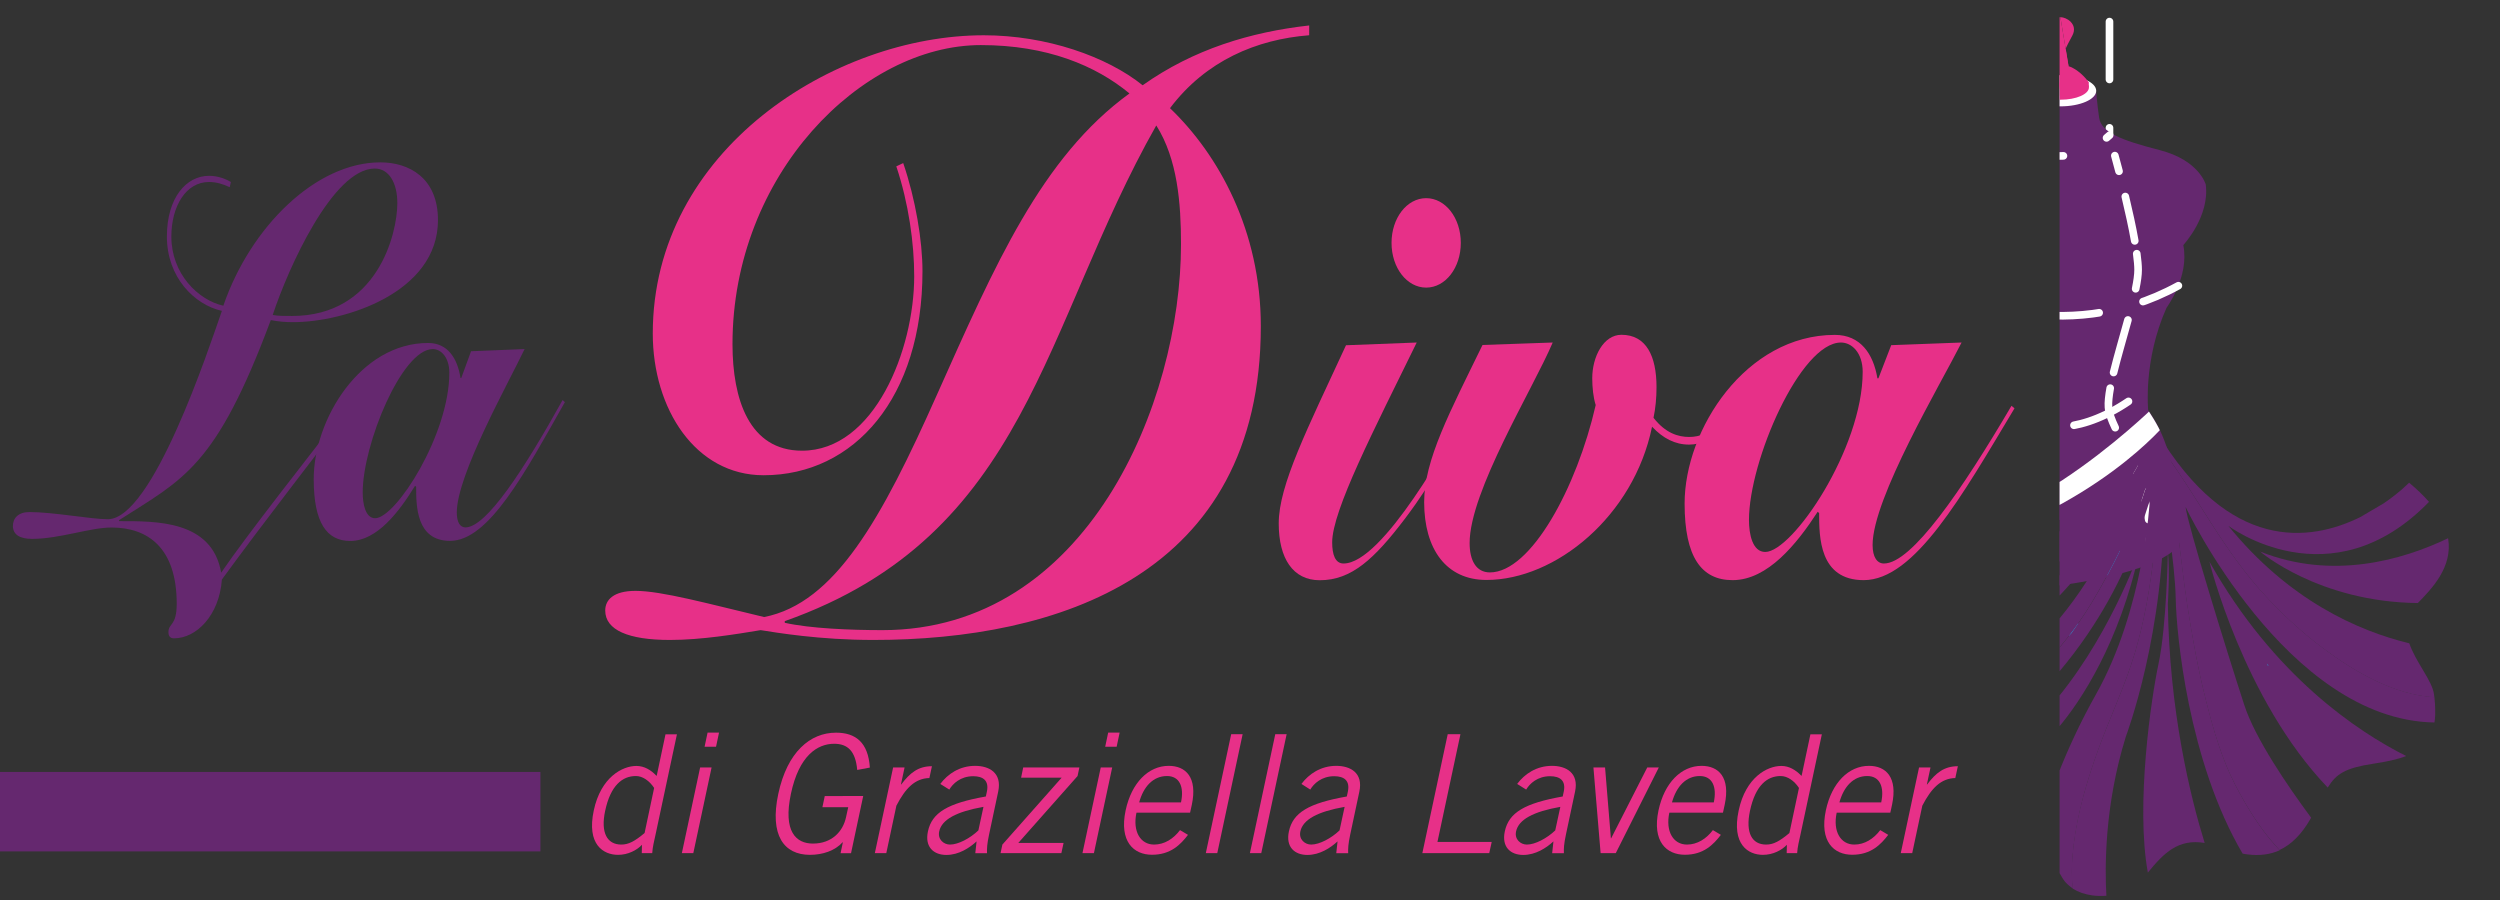 <?xml version="1.0" encoding="utf-8"?>
<!-- Generator: $$$/GeneralStr/196=Adobe Illustrator 27.6.0, SVG Export Plug-In . SVG Version: 6.00 Build 0)  -->
<svg version="1.1" id="Livello_1" xmlns="http://www.w3.org/2000/svg" xmlns:xlink="http://www.w3.org/1999/xlink" x="0px" y="0px"
	 viewBox="0 0 275.02 99.03" style="enable-background:new 0 0 275.02 99.03;" xml:space="preserve">
<rect x="0" y="0" width="275.02" height="99.03" fill="#333333" stroke="none"/>
<style type="text/css">
	
		.st0{fill:none;stroke:#FFFFFF;stroke-width:0.84;stroke-linecap:round;stroke-linejoin:round;stroke-miterlimit:10;stroke-dasharray:6.368,5.319;}
	.st1{fill:#E73088;}
	.st2{fill:#65286F;}
	.st3{clip-path:url(#SVGID_00000008151353289617500140000008871755189415980967_);fill:#65286F;}
	
		.st4{clip-path:url(#SVGID_00000008151353289617500140000008871755189415980967_);fill:none;stroke:#FFFFFF;stroke-width:0.84;stroke-linecap:round;stroke-linejoin:round;stroke-miterlimit:10;stroke-dasharray:5.295,4.246;}
	
		.st5{clip-path:url(#SVGID_00000008151353289617500140000008871755189415980967_);fill:none;stroke:#FFFFFF;stroke-width:0.84;stroke-linecap:round;stroke-linejoin:round;stroke-miterlimit:10;stroke-dasharray:6.287,5.237;}
	
		.st6{clip-path:url(#SVGID_00000008151353289617500140000008871755189415980967_);fill:none;stroke:#FFFFFF;stroke-width:0.84;stroke-linecap:round;stroke-linejoin:round;stroke-miterlimit:10;stroke-dasharray:7.065,6.015;}
	
		.st7{clip-path:url(#SVGID_00000008151353289617500140000008871755189415980967_);fill:none;stroke:#FFFFFF;stroke-width:0.84;stroke-linecap:round;stroke-linejoin:round;stroke-miterlimit:10;}
	
		.st8{clip-path:url(#SVGID_00000008151353289617500140000008871755189415980967_);fill:none;stroke:#FFFFFF;stroke-width:0.84;stroke-linecap:round;stroke-linejoin:round;stroke-miterlimit:10;stroke-dasharray:6.289,5.239;}
	
		.st9{clip-path:url(#SVGID_00000008151353289617500140000008871755189415980967_);fill:none;stroke:#FFFFFF;stroke-width:0.84;stroke-linecap:round;stroke-linejoin:round;stroke-miterlimit:10;stroke-dasharray:6.592,5.542;}
	
		.st10{clip-path:url(#SVGID_00000008151353289617500140000008871755189415980967_);fill:none;stroke:#FFFFFF;stroke-width:0.84;stroke-linecap:round;stroke-linejoin:round;stroke-miterlimit:10;stroke-dasharray:6.036,4.986;}
	.st11{clip-path:url(#SVGID_00000008151353289617500140000008871755189415980967_);fill:none;}
	
		.st12{clip-path:url(#SVGID_00000008151353289617500140000008871755189415980967_);fill:none;stroke:#279BD7;stroke-width:0.186;stroke-linecap:round;stroke-linejoin:round;stroke-miterlimit:10;}
	.st13{clip-path:url(#SVGID_00000008151353289617500140000008871755189415980967_);}
	.st14{clip-path:url(#SVGID_00000179623692831153240890000000011929518510619524_);fill:#FFFFFF;}
	.st15{clip-path:url(#SVGID_00000008151353289617500140000008871755189415980967_);fill:#FFFFFF;}
	.st16{clip-path:url(#SVGID_00000008151353289617500140000008871755189415980967_);fill:#E73088;}
</style>
<line class="st0" x1="232.06" y1="-21" x2="232.06" y2="48.79"/>
<path class="st1" d="M156.89,21.8c2.12,0,3.81,2.18,3.81,4.92s-1.69,4.92-3.81,4.92c-2.12,0-3.81-2.18-3.81-4.92
	S154.77,21.8,156.89,21.8 M155.85,37.68c-4.68,9.56-9.3,18.48-9.3,21.99c0,1.33,0.33,2.32,1.25,2.32c4.3,0,11.64-13.35,13.98-17.56
	l0.43,0.21c-1.74,3.16-4.41,8.15-7.67,12.44c-3.37,4.43-5.87,6.75-9.36,6.75c-2.94,0-4.51-2.39-4.51-6.25c0-4.22,3.15-10.4,7.4-19.6
	L155.85,37.68z"/>
<path class="st1" d="M170.81,37.68c-2.18,5.13-9.14,16.37-9.14,22.06c0,1.9,0.71,3.23,2.23,3.23c4.51,0,9.57-9.34,11.64-18.41
	c-0.27-0.84-0.38-1.97-0.38-2.95c0-2.39,1.25-4.78,3.21-4.78c2.72,0,3.86,2.32,3.86,5.76c0,1.19-0.11,2.32-0.33,3.37
	c1.31,1.69,2.72,2.11,3.92,2.11c2.39,0,4.13-1.9,5.33-3.94l0.49,0.42c-1.09,1.83-3.1,4.36-5.82,4.36c-1.58,0-2.88-0.7-4.08-1.97
	c-2.01,9.84-10.61,16.86-18.22,16.86c-4.41,0-6.85-3.37-6.85-8.57c0-4.64,2.83-9.91,6.42-17.28L170.81,37.68z"/>
<path class="st1" d="M204.91,40.91c0-2.11-1.2-3.23-2.39-3.23c-4.46,0-10.12,13-10.12,19.53c0,1.54,0.38,3.51,1.79,3.51
	C197.19,60.72,204.91,49.34,204.91,40.91 M215.79,37.68c-2.34,4.64-9.79,17.14-9.79,22.27c0,1.33,0.49,2.04,1.25,2.04
	c3.05,0,8.54-8.01,14.03-17.35l0.33,0.28c-5.77,9.63-10.99,18.9-16.59,18.9c-4.9,0-4.9-4.78-4.9-7.38l-0.16-0.14
	c-2.28,3.51-5.49,7.52-9.36,7.52c-3.43,0-5.28-2.53-5.28-8.43c0-8.15,6.74-18.55,16.53-18.55c2.83,0,4.24,2.11,4.68,4.78h0.11
	l1.41-3.65L215.79,37.68z"/>
<path class="st1" d="M86.32,68.51c2.8,0.63,7.27,0.81,10.75,0.81c22.56,0,32.85-25.06,32.85-42.45c0-4.51-0.38-9.37-2.72-13.07
	c-12.56,22.17-14.08,45.07-40.87,54.53V68.51z M144,3.88c-5.75,0.45-11.35,2.79-15.29,8.02c5.37,5.14,9.99,13.52,9.99,23.98
	c0,27.58-22.63,34.52-42.61,34.52c-5.98,0-10.67-0.81-12.41-1.08c-2.72,0.45-6.51,1.08-9.99,1.08c-4.54,0-7.11-1.08-7.11-3.24
	c0-1.17,0.91-2.16,3.33-2.16c2.88,0,8.1,1.44,14.15,2.88c7.8-1.53,12.94-10.82,19-24.43c6.36-14.24,11.5-26.14,21.19-33.17
	c-3.71-3.07-9.08-5.32-16.35-5.32c-13.09,0-27.32,14.24-27.32,32.9c0,6.04,1.82,11.72,7.65,11.72c7.95,0,12.34-11.09,12.34-19.2
	c0-3.61-0.61-8.02-1.97-12.08l0.76-0.36c1.36,3.97,2.12,8.56,2.12,11.9c0,13.88-7.49,22.44-17.48,22.44
	c-7.49,0-12.19-7.3-12.19-15.59c0-20.19,19.98-32.81,36.41-32.81c6.89,0,13.55,2.34,17.48,5.5c5.6-3.97,11.88-5.86,18.32-6.58V3.88z
	"/>
<path class="st2" d="M41.23,18.54c-4.6,0-9.53,10.95-11.23,16.11c0.62,0.11,1.24,0.11,2.11,0.11c9.4,0,11.6-9.02,11.6-12.42
	C43.71,20.08,42.76,18.54,41.23,18.54 M39.24,44.13C34.31,50.7,29.34,57,24.41,63.75c-0.29,3.97-2.82,6.47-5.26,6.47
	c-0.37,0-0.62-0.17-0.62-0.68c0-1.02,0.91-0.62,0.91-3.12c0-6.13-3.15-8.39-7.17-8.39c-2.36,0-5.72,1.25-8.74,1.25
	c-1.41,0-2.11-0.51-2.11-1.42c0-0.85,0.58-1.53,1.82-1.53c2.65,0,6.79,0.79,8.62,0.79c4.93,0,11.1-18.77,12.55-22.92
	c-3.02-0.68-6.05-3.69-6.05-8.17c0-4.31,2.15-6.69,4.64-6.69c1.04,0,1.95,0.4,2.4,0.68l-0.13,0.57c-0.74-0.34-1.45-0.57-2.28-0.57
	c-2.57,0-4.14,2.72-4.14,6.01c0,4.08,2.94,6.98,5.72,7.6c2.98-8.68,10.19-15.77,17.27-15.77c3.15,0,6.34,1.7,6.34,6.35
	c0,8-10.27,11.23-15.95,11.23c-0.79,0-1.61-0.06-2.44-0.23c-6.05,16.22-9.61,17.47-16.69,22.01v0.11c4.06,0,10.23-0.11,11.23,5.67
	c2.69-3.97,9.61-12.76,14.5-19.06L39.24,44.13z"/>
<path class="st2" d="M49.43,41.01c0-1.7-0.91-2.61-1.82-2.61c-3.4,0-7.71,10.49-7.71,15.77c0,1.25,0.29,2.84,1.37,2.84
	C43.55,57,49.43,47.81,49.43,41.01 M57.71,38.4c-1.78,3.74-7.46,13.84-7.46,17.98c0,1.08,0.37,1.64,0.95,1.64
	c2.32,0,6.5-6.47,10.69-14.01l0.25,0.23c-4.39,7.77-8.37,15.26-12.63,15.26c-3.73,0-3.73-3.86-3.73-5.95l-0.12-0.11
	c-1.74,2.84-4.18,6.07-7.13,6.07c-2.61,0-4.02-2.04-4.02-6.81c0-6.58,5.14-14.97,12.59-14.97c2.15,0,3.23,1.7,3.56,3.86h0.08
	l1.08-2.95L57.71,38.4z"/>
<path class="st1" d="M71.96,86.68c-0.51-0.78-1.26-1.31-2.01-1.31c-1.46,0-2.78,1-3.38,3.84c-0.51,2.39,0.21,3.7,1.78,3.7
	c0.8,0,1.47-0.36,2.56-1.27L71.96,86.68z M74.47,80.77l-2.35,11.02c-0.15,0.69-0.33,1.38-0.37,2.06H70.6l0.02-0.92
	c-0.55,0.6-1.54,1.11-2.63,1.11c-1.6,0-3.48-1.12-2.67-4.89c0.78-3.66,3.15-4.89,4.69-4.89c0.86,0,1.6,0.45,2.17,1.05l0.06,0.04
	l0.97-4.57H74.47z"/>
<path class="st1" d="M79.1,80.59l-0.33,1.56h-1.26l0.33-1.56H79.1z M77.02,84.43h1.26l-2.01,9.42h-1.26L77.02,84.43z"/>
<path class="st1" d="M94.96,87.57l-1.34,6.29h-1.15l0.25-1.2h-0.03c-0.84,0.93-2.19,1.38-3.59,1.38c-2.86,0-4.46-2.14-3.48-6.72
	c0.98-4.58,3.49-6.72,6.35-6.72c2.13,0,3.54,1.05,3.72,3.84L94.3,84.7c-0.18-2.08-1.06-2.88-2.53-2.88c-1.85,0-3.87,1.3-4.76,5.49
	c-0.89,4.18,0.57,5.49,2.42,5.49c2.06,0,3.3-1.31,3.64-2.9l0.24-1.1h-2.84l0.26-1.23H94.96z"/>
<path class="st1" d="M98.25,84.43h1.26l-0.4,1.87h0.03c0.97-1.29,1.88-2.01,3.38-2.01l-0.28,1.3c-1.58,0.04-2.63,1.11-3.63,3.04
	l-1.11,5.22h-1.26L98.25,84.43z"/>
<path class="st1" d="M108.19,88.76c-2.99,0.53-4.59,1.4-4.87,2.7c-0.19,0.87,0.49,1.45,1.19,1.45c0.91,0,2.21-0.69,3.12-1.56
	L108.19,88.76z M103.44,86.24c0.81-1.09,2.12-1.99,3.83-1.99c1.54,0,2.98,0.76,2.54,2.83l-1.01,4.75c-0.22,1.03-0.24,1.54-0.22,2.03
	h-1.29l0.14-1.3c-0.78,0.72-1.96,1.49-3.32,1.49c-1.4,0-2.4-0.87-2.03-2.59c0.44-2.07,2.18-3.1,6.37-3.84l0.11-0.51
	c0.27-1.25-0.42-1.72-1.5-1.72c-1.4,0-2.25,0.83-2.63,1.47L103.44,86.24z"/>
<polygon class="st1" points="116.76,93.85 110.07,93.85 110.27,92.91 116.79,85.55 112.33,85.55 112.56,84.43 118.74,84.43 
	118.54,85.37 112.02,92.73 117,92.73 "/>
<path class="st1" d="M123.17,80.59l-0.33,1.56h-1.26l0.33-1.56H123.17z M121.09,84.43h1.26l-2.01,9.42h-1.26L121.09,84.43z"/>
<path class="st1" d="M129.92,88.27c0.37-1.74-0.18-2.9-1.54-2.9c-1.52,0-2.59,1.16-3.06,2.9H129.92z M130.69,91.84
	c-0.82,1.07-1.9,2.19-3.96,2.19c-2.02,0-3.63-1.45-2.9-4.89c0.65-3.04,2.51-4.89,4.74-4.89c1.88,0,3.18,1.27,2.54,4.28l-0.19,0.87
	h-5.9c-0.44,2.07,0.44,3.51,1.94,3.51c1.12,0,2.12-0.62,2.85-1.59L130.69,91.84z"/>
<polygon class="st1" points="136.7,80.77 133.91,93.85 132.65,93.85 135.44,80.77 "/>
<polygon class="st1" points="141.54,80.77 138.75,93.85 137.5,93.85 140.29,80.77 "/>
<path class="st1" d="M147.92,88.76c-2.99,0.53-4.59,1.4-4.87,2.7c-0.19,0.87,0.49,1.45,1.19,1.45c0.91,0,2.21-0.69,3.12-1.56
	L147.92,88.76z M143.17,86.24c0.81-1.09,2.12-1.99,3.83-1.99c1.54,0,2.98,0.76,2.54,2.83l-1.01,4.75c-0.22,1.03-0.24,1.54-0.22,2.03
	H147l0.14-1.3c-0.78,0.72-1.96,1.49-3.32,1.49c-1.4,0-2.4-0.87-2.03-2.59c0.44-2.07,2.18-3.1,6.37-3.84l0.11-0.51
	c0.27-1.25-0.42-1.72-1.5-1.72c-1.4,0-2.25,0.83-2.63,1.47L143.17,86.24z"/>
<polygon class="st1" points="156.47,93.85 159.26,80.77 160.66,80.77 158.13,92.62 164.1,92.62 163.83,93.85 "/>
<path class="st1" d="M171.65,88.76c-2.99,0.53-4.59,1.4-4.87,2.7c-0.19,0.87,0.49,1.45,1.19,1.45c0.91,0,2.21-0.69,3.12-1.56
	L171.65,88.76z M166.9,86.24c0.81-1.09,2.12-1.99,3.83-1.99c1.54,0,2.98,0.76,2.54,2.83l-1.01,4.75c-0.22,1.03-0.24,1.54-0.22,2.03
	h-1.29l0.14-1.3c-0.78,0.72-1.96,1.49-3.32,1.49c-1.4,0-2.4-0.87-2.03-2.59c0.44-2.07,2.18-3.1,6.37-3.84l0.11-0.51
	c0.27-1.25-0.42-1.72-1.5-1.72c-1.4,0-2.25,0.83-2.63,1.47L166.9,86.24z"/>
<polygon class="st1" points="177.75,93.85 176.08,93.85 175.29,84.43 176.57,84.43 177.21,92.22 177.24,92.22 181.21,84.43 
	182.48,84.43 "/>
<path class="st1" d="M188.53,88.27c0.37-1.74-0.18-2.9-1.54-2.9c-1.52,0-2.58,1.16-3.06,2.9H188.53z M189.31,91.84
	c-0.82,1.07-1.9,2.19-3.96,2.19c-2.02,0-3.63-1.45-2.9-4.89c0.65-3.04,2.51-4.89,4.74-4.89c1.88,0,3.18,1.27,2.54,4.28l-0.19,0.87
	h-5.9c-0.44,2.07,0.44,3.51,1.94,3.51c1.12,0,2.12-0.62,2.85-1.59L189.31,91.84z"/>
<path class="st1" d="M197.9,86.68c-0.51-0.78-1.26-1.31-2.01-1.31c-1.47,0-2.78,1-3.38,3.84c-0.51,2.39,0.21,3.7,1.78,3.7
	c0.8,0,1.47-0.36,2.56-1.27L197.9,86.68z M200.42,80.77l-2.35,11.02c-0.15,0.69-0.33,1.38-0.37,2.06h-1.15l0.02-0.92
	c-0.55,0.6-1.54,1.11-2.63,1.11c-1.61,0-3.48-1.12-2.67-4.89c0.78-3.66,3.15-4.89,4.69-4.89c0.86,0,1.59,0.45,2.17,1.05l0.06,0.04
	l0.97-4.57H200.42z"/>
<path class="st1" d="M206.95,88.27c0.37-1.74-0.18-2.9-1.54-2.9c-1.52,0-2.58,1.16-3.06,2.9H206.95z M207.72,91.84
	c-0.82,1.07-1.9,2.19-3.96,2.19c-2.02,0-3.63-1.45-2.9-4.89c0.65-3.04,2.51-4.89,4.74-4.89c1.88,0,3.18,1.27,2.54,4.28l-0.19,0.87
	h-5.9c-0.44,2.07,0.44,3.51,1.94,3.51c1.12,0,2.12-0.62,2.85-1.59L207.72,91.84z"/>
<path class="st1" d="M211.11,84.43h1.26l-0.4,1.87h0.03c0.97-1.29,1.88-2.01,3.38-2.01l-0.28,1.3c-1.58,0.04-2.63,1.11-3.63,3.04
	l-1.11,5.22h-1.26L211.11,84.43z"/>
<rect x="-0.03" y="84.92" class="st2" width="59.48" height="8.74"/>
<g>
	<defs>
		<rect id="SVGID_1_" x="226.57" y="-2.74" width="48.45" height="106.33"/>
	</defs>
	<clipPath id="SVGID_00000111895024754861617560000015416574638301510793_">
		<use xlink:href="#SVGID_1_"  style="overflow:visible;"/>
	</clipPath>
	<path style="clip-path:url(#SVGID_00000111895024754861617560000015416574638301510793_);fill:#65286F;" d="M240.18,26.96
		c0,0,2.93-3.14,2.47-6.66c0,0-0.71-2.67-5.08-3.79c-4.36-1.12-6.42-1.98-6.65-3.56c-0.23-1.58-0.35-3.16-0.35-3.16l-4.04,0.76
		l-3.72-0.8c0,0-0.13,1.58-0.38,3.15c-0.25,1.58-2.32,2.41-6.7,3.48c-4.37,1.07-5.12,3.73-5.12,3.73c-0.51,3.52,2.39,6.69,2.39,6.69
		c-0.75,3.51,1.78,6.93,1.78,6.93c2.51,5.84,1.88,11.3,1.88,11.3c-4.04,5.32-3.61,14.79-3.49,14.91c2.77,3.17,13.2,4.48,13.21,4.48
		c0.01,0,10.44-1.19,13.25-4.33c0.12-0.12,0.66-9.58-3.31-14.95c0,0-0.58-5.46,2.01-11.27C238.31,33.87,240.88,30.48,240.18,26.96"
		/>
	
		<path style="clip-path:url(#SVGID_00000111895024754861617560000015416574638301510793_);fill:none;stroke:#FFFFFF;stroke-width:0.84;stroke-linecap:round;stroke-linejoin:round;stroke-miterlimit:10;stroke-dasharray:5.295,4.246;" d="
		M233.8,21.62c0.37,1.57,0.77,3.33,1.04,4.88"/>
	
		<path style="clip-path:url(#SVGID_00000111895024754861617560000015416574638301510793_);fill:none;stroke:#FFFFFF;stroke-width:0.84;stroke-linecap:round;stroke-linejoin:round;stroke-miterlimit:10;stroke-dasharray:6.287,5.237;" d="
		M234.09,35.2c-0.53,1.93-1.14,3.99-1.58,5.78"/>
	
		<path style="clip-path:url(#SVGID_00000111895024754861617560000015416574638301510793_);fill:none;stroke:#FFFFFF;stroke-width:0.84;stroke-linecap:round;stroke-linejoin:round;stroke-miterlimit:10;stroke-dasharray:7.065,6.015;" d="
		M234.5,50.67c0.81,1.78,1.58,3.91,1.87,6.49"/>
	
		<path style="clip-path:url(#SVGID_00000111895024754861617560000015416574638301510793_);fill:none;stroke:#FFFFFF;stroke-width:0.84;stroke-linecap:round;stroke-linejoin:round;stroke-miterlimit:10;" d="
		M236.49,59.18c0.01,0.76-0.03,1.55-0.11,2.37 M232.14,42.7c-0.15,0.84-0.23,1.56-0.19,2.1c0.05,0.66,0.34,1.4,0.74,2.25
		 M235.06,27.91c0.09,0.69,0.15,1.3,0.15,1.77c0,0.55-0.1,1.27-0.27,2.09 M232.65,17.12c0,0,0.19,0.67,0.46,1.72"/>
	
		<path style="clip-path:url(#SVGID_00000111895024754861617560000015416574638301510793_);fill:none;stroke:#FFFFFF;stroke-width:0.84;stroke-linecap:round;stroke-linejoin:round;stroke-miterlimit:10;stroke-dasharray:6.289,5.239;" d="
		M221.15,15.18c0,0,5.58,4.65,10.93-0.31"/>
	
		<path style="clip-path:url(#SVGID_00000111895024754861617560000015416574638301510793_);fill:none;stroke:#FFFFFF;stroke-width:0.84;stroke-linecap:round;stroke-linejoin:round;stroke-miterlimit:10;stroke-dasharray:6.592,5.542;" d="
		M217.3,42.83c0,0,6.98,9.31,18.49,0.12"/>
	
		<path style="clip-path:url(#SVGID_00000111895024754861617560000015416574638301510793_);fill:none;stroke:#FFFFFF;stroke-width:0.84;stroke-linecap:round;stroke-linejoin:round;stroke-miterlimit:10;stroke-dasharray:6.036,4.986;" d="
		M214.28,32.01c0,0,12.45,6.51,25.36-0.58"/>
	<polyline style="clip-path:url(#SVGID_00000111895024754861617560000015416574638301510793_);fill:none;" points="225.74,-0.29 
		225.74,100.38 272.75,100.38 272.75,-0.29 	"/>
	
		<path style="clip-path:url(#SVGID_00000111895024754861617560000015416574638301510793_);fill:none;stroke:#279BD7;stroke-width:0.186;stroke-linecap:round;stroke-linejoin:round;stroke-miterlimit:10;" d="
		M233.18,60.65c-0.42,0.86-0.86,1.71-1.31,2.55C232.33,62.36,232.77,61.52,233.18,60.65z M227.88,69.65
		c0.24-0.33,0.47-0.67,0.69-1.01c-0.29,0.41-0.59,0.82-0.9,1.22C227.74,69.79,227.81,69.72,227.88,69.65z M249.44,73.07
		c-0.02-0.02-0.04-0.05-0.06-0.07c0.01,0.03,0.03,0.06,0.04,0.09c0.02,0.05,0.05,0.1,0.07,0.15c0.02-0.02,0.03-0.04,0.05-0.06
		C249.51,73.15,249.47,73.11,249.44,73.07z"/>
	<path style="clip-path:url(#SVGID_00000111895024754861617560000015416574638301510793_);fill:#65286F;" d="M237.15,47.29
		c0,0-0.05,0.06-0.15,0.18c-0.04,0.05-0.08,0.1-0.14,0.16c-0.06,0.07-0.13,0.15-0.21,0.24c-0.11,0.13-0.25,0.28-0.4,0.44
		c-0.17,0.19-0.36,0.39-0.58,0.62c-0.01,0.02-0.03,0.03-0.04,0.05c-0.04,0.05-0.09,0.09-0.13,0.14c-0.1,0.1-0.19,0.2-0.3,0.3
		c-3.31,3.31-10.42,9.11-17.94,7.08c-0.81-0.18-1.61-0.47-2.39-0.89c-0.14-0.07-0.27-0.15-0.41-0.23c-0.89-0.53-1.74-1.18-2.58-1.79
		c-0.07-0.05-0.14-0.1-0.2-0.15c-0.44-0.34-0.86-0.71-1.21-1.14c-0.36-0.37-0.72-0.76-1.08-1.18c0,0-1.49,0.4-3.11,1.33
		c11.01,12.9,25.14,2.12,25.14,2.12c-7.57,7.53-19.15,10.29-27.8,10.69c0.04,0.38,0.06,0.75,0.03,1.12
		c-0.02,0.25-0.05,0.5-0.11,0.76c4.71,0.13,9.51-1.17,13.84-2.83c3.07-1.18,6.04-2.6,8.91-4.19c2.66-1.47,5.03-3.44,6.9-5.84
		c0.91-1.17,1.68-2.42,2.35-3.72c0.14-0.28,0.28-0.55,0.41-0.83c0.03-0.07,0.07-0.13,0.1-0.2c0.11-0.24,0.22-0.48,0.33-0.72
		c0.1-0.13,0.21-0.26,0.31-0.39c0.06-0.08,0.13-0.16,0.19-0.25c0.03-0.04,0.06-0.08,0.09-0.11c0.03-0.04,0.06-0.08,0.09-0.12
		c0.02-0.03,0.05-0.07,0.08-0.1c0.08-0.11,0.13-0.23,0.14-0.33C237.23,47.42,237.19,47.36,237.15,47.29"/>
	<path style="clip-path:url(#SVGID_00000111895024754861617560000015416574638301510793_);fill:#65286F;" d="M231.43,59.43
		c-13.44,11.54-25.91,14.95-31.1,15.92c0.4,1.56,1.57,2.96,3.18,3.97c0.19,0.12,0.39,0.23,0.61,0.35
		C222.74,73.8,231.43,59.43,231.43,59.43"/>
	<path style="clip-path:url(#SVGID_00000111895024754861617560000015416574638301510793_);fill:#65286F;" d="M237.27,47.5
		c0,0,0-0.01,0-0.01C237.27,47.49,237.27,47.49,237.27,47.5c-0.02,0.1-0.06,0.21-0.14,0.33c-0.02,0.03-0.05,0.07-0.08,0.1
		c-0.03,0.04-0.06,0.08-0.09,0.12c-0.03,0.04-0.06,0.08-0.09,0.11c-0.06,0.08-0.13,0.17-0.19,0.25c-0.1,0.13-0.2,0.26-0.31,0.39
		c-0.1,0.24-0.21,0.48-0.32,0.72c-0.03,0.07-0.07,0.13-0.1,0.2c-0.13,0.28-0.27,0.56-0.41,0.83c-0.67,1.3-1.44,2.55-2.35,3.72
		c-1.87,2.4-4.24,4.37-6.9,5.84c-2.87,1.59-5.85,3.02-8.91,4.2c-4.33,1.66-9.13,2.96-13.84,2.83c-0.23,1.04-0.8,2.15-1.94,3.53
		c-0.06,0.07-0.12,0.15-0.18,0.22c22.47-2.33,32.44-15.76,32.44-15.76c-5.12,14.65-17.22,22.99-26.02,27.29
		c0.38,0.51,0.69,1.1,0.89,1.81c0.01,0.05,0.03,0.1,0.04,0.15c2.65-1.06,5.06-2.8,7.37-4.42c2.7-1.89,5.4-3.7,7.8-5.98
		c1.35-1.27,2.59-2.66,3.73-4.12c0.31-0.4,0.61-0.81,0.9-1.22c0.53-0.74,1.03-1.51,1.5-2.29c0.62-1.03,1.22-2.08,1.79-3.15
		c0.45-0.84,0.89-1.69,1.31-2.55c0.61-1.26,1.19-2.53,1.73-3.81c0.4-0.95,0.75-1.92,1.05-2.91c0.33-0.57,0.62-1.17,0.87-1.8
		c0.12-0.3,0.22-0.6,0.31-0.91c0.01-0.04,0.02-0.09,0.04-0.13c0.14-0.53,0.24-1.07,0.28-1.62c0,0,0-0.01,0-0.01
		c0.01-0.19,0.02-0.38,0.01-0.56C237.45,48.43,237.39,47.96,237.27,47.5"/>
	<path style="clip-path:url(#SVGID_00000111895024754861617560000015416574638301510793_);fill:#65286F;" d="M226.41,80.07
		c2.5-2.91,6.77-9.42,8.95-19.42c0,0-3.49,10.08-10.2,17.51c-1.29,1.42-7.57,8.45-12.86,15.37c2.11,1.47,3.94,0.54,5.74-0.3
		C219.06,90.21,221.4,85.92,226.41,80.07"/>
	<path style="clip-path:url(#SVGID_00000111895024754861617560000015416574638301510793_);fill:#65286F;" d="M237.27,54.62
		c-0.03-0.88-0.09-1.77-0.14-2.65c0.02-0.24,0.03-0.48,0.04-0.71c0-0.06,0-0.12,0.01-0.17c-0.01,0.04-0.02,0.09-0.04,0.13
		c-0.09,0.31-0.19,0.61-0.31,0.91c-0.24,0.62-0.54,1.23-0.87,1.8c-0.3,0.99-0.65,1.96-1.05,2.91c-0.53,1.28-1.11,2.55-1.73,3.81
		c-0.41,0.86-0.85,1.71-1.31,2.55c-0.57,1.07-1.17,2.12-1.79,3.15c-0.47,0.78-0.97,1.54-1.5,2.29c-0.23,0.34-0.46,0.68-0.69,1.01
		c-0.07,0.07-0.14,0.14-0.21,0.21c-1.13,1.47-2.38,2.85-3.73,4.12c-2.4,2.27-5.1,4.09-7.8,5.98c-2.32,1.62-4.72,3.36-7.37,4.42
		c0.14,0.55,0.21,1.17,0.2,1.87c-0.01,0.88-0.12,1.86,0.1,2.92c2.12-1.58,5.63-4.34,11.18-9.02c12.93-10.91,15.5-23.4,16.23-25.03
		c0,0-0.62,11.86-5.93,21.29c-3.43,6.1-5.53,12.03-6.76,16.75c1.26,0.76,2.28,1.98,3.04,3.35c0.2,0.36,0.47,0.67,0.79,0.93
		c0.13,0.11,0.26,0.21,0.41,0.3c-0.21-1.62-0.09-3.32,0.1-4.88c0.43-3.49,1.44-6.92,2.62-10.21c1.3-3.62,2.98-7.1,4.09-10.79
		c1.09-3.65,1.72-7.42,2.13-11.2C237.19,58.64,237.34,56.65,237.27,54.62"/>
	<polyline style="clip-path:url(#SVGID_00000111895024754861617560000015416574638301510793_);fill:none;" points="225.74,-0.29 
		225.74,100.38 272.75,100.38 272.75,-0.29 	"/>
	<path style="clip-path:url(#SVGID_00000111895024754861617560000015416574638301510793_);fill:#65286F;" d="M238.48,66.42
		c0,0,0.25-3.83,0-5.74c0,0-0.13,8.16-1.02,12.32c-0.8,3.72-2.54,15.52-1.18,22.99c1.78-2.18,3.36-3.74,6.25-3.26
		C241.02,87.87,238.62,78.29,238.48,66.42"/>
	<path style="clip-path:url(#SVGID_00000111895024754861617560000015416574638301510793_);fill:#65286F;" d="M230.16,98.5
		c0.5,0.07,1.04,0.08,1.56,0.04c-0.18-3.11-0.21-9.97,2.15-17.54c0,0,4.37-11.5,4.18-26.18c0,0,1.22,6.94,1.3,11.12
		c0.07,3.68,1.35,17.79,7.36,27.97c1.38,0.25,2.62,0.19,3.75-0.24c0.11-0.04,0.21-0.09,0.32-0.13c-0.22-0.24-0.43-0.48-0.63-0.71
		c-1.68-1.93-3.04-4.16-4.22-6.42c-1.5-2.88-2.42-6.09-3.22-9.23c-0.92-3.58-1.56-7.22-2.12-10.87c-0.49-3.19-0.78-6.41-1.26-9.61
		c-0.24-1.6-0.56-3.19-0.99-4.75c-0.23-0.84-0.58-1.65-0.89-2.47c-0.03,0.54-0.13,1.08-0.28,1.62c0,0.06,0,0.12-0.01,0.17
		c-0.01,0.24-0.02,0.48-0.04,0.71c0.05,0.88,0.11,1.77,0.14,2.65c0.08,2.03-0.07,4.01-0.29,6.03c-0.41,3.78-1.04,7.56-2.13,11.2
		c-1.1,3.69-2.79,7.17-4.09,10.79c-1.18,3.3-2.2,6.73-2.63,10.22c-0.19,1.57-0.31,3.26-0.1,4.89
		C228.63,98.14,229.37,98.39,230.16,98.5"/>
	<path style="clip-path:url(#SVGID_00000111895024754861617560000015416574638301510793_);fill:#65286F;" d="M246.89,77.56
		c-2-6.14-6.26-19.96-6.46-21.79c0,0,11.08,23.45,27.38,23.71c0.03-0.21,0.06-0.44,0.07-0.67c0,0,0,0,0,0
		c0.01-0.07,0.01-0.13,0.01-0.2c0-0.03,0-0.07,0-0.1c0-0.04,0-0.08,0-0.12c0-0.12,0-0.24,0-0.36c0,0,0,0,0-0.01
		c0-0.36-0.03-0.74-0.07-1.14c-0.01-0.06-0.02-0.13-0.02-0.19c-4.43-0.26-8.75-2.79-12.19-5.35c-2.33-1.73-4.48-3.72-6.45-5.86
		c-2.28-2.47-4.18-5.22-5.99-8.05c-1.85-2.89-3.63-5.83-5.73-8.55c0,0.19,0,0.38-0.01,0.56c0,0,0,0.01,0,0.01
		c0.31,0.82,0.66,1.63,0.89,2.47c0.43,1.56,0.74,3.15,0.99,4.75c0.48,3.19,0.77,6.41,1.26,9.61c0.56,3.65,1.21,7.29,2.12,10.87
		c0.8,3.14,1.72,6.34,3.22,9.23c1.18,2.27,2.54,4.49,4.22,6.42c0.2,0.23,0.41,0.47,0.63,0.71c1.28-0.59,2.41-1.69,3.4-3.41
		c0.03-0.05,0.06-0.1,0.08-0.15C251.58,86.36,248.07,81.19,246.89,77.56"/>
	<path style="clip-path:url(#SVGID_00000111895024754861617560000015416574638301510793_);fill:#65286F;" d="M249.49,73.24
		c-0.02-0.05-0.05-0.1-0.07-0.15c-0.01-0.03-0.03-0.06-0.04-0.09c0.02,0.02,0.04,0.05,0.06,0.07c0.04,0.04,0.07,0.08,0.11,0.11
		C249.53,73.2,249.51,73.22,249.49,73.24 M243.06,61.8c0,0,3.72,15.16,13.01,24.84c0.92-1.5,1.91-2.16,5.04-2.63
		c1.4-0.21,2.6-0.46,3.59-0.84C259.36,80.49,250.13,74.36,243.06,61.8"/>
	<path style="clip-path:url(#SVGID_00000111895024754861617560000015416574638301510793_);fill:#65286F;" d="M248.64,60.68
		c0,0,6.41,5.54,17.34,5.66c1.5-1.55,3.87-3.93,3.33-7.13C264.3,61.61,256.59,63.85,248.64,60.68"/>
	<path style="clip-path:url(#SVGID_00000111895024754861617560000015416574638301510793_);fill:#65286F;" d="M265.04,70.77
		c-5.72-1.39-13.3-4.79-19.9-12.92c0,0,11.24,8.51,22.07-2.64c-0.59-0.68-1.31-1.38-2.19-2.11c0,0-1.03,1.07-2.79,2.27l-2.59,1.52
		c-5.53,2.72-14.42,3.9-22.37-9.39c0.12,0.46,0.17,0.93,0.18,1.4c2.1,2.72,3.88,5.66,5.73,8.55c1.8,2.83,3.71,5.58,5.98,8.05
		c1.97,2.14,4.12,4.13,6.45,5.86c3.44,2.56,7.76,5.09,12.19,5.35c-0.01-0.11-0.02-0.22-0.04-0.33
		C267.57,74.89,265.77,72.88,265.04,70.77"/>
	<g style="clip-path:url(#SVGID_00000111895024754861617560000015416574638301510793_);">
		<defs>
			<path id="SVGID_00000167359682020148590830000011821395198225793950_" d="M225.74,46.43v10.44l1.39-0.93
				c0,0,9.55-6.83,10.73-8.03c-0.46-1.18-1.55-2.77-1.55-2.77l-0.07-1.41L225.74,46.43z"/>
		</defs>
		<clipPath id="SVGID_00000086655563193193551060000010653781637723725749_">
			<use xlink:href="#SVGID_00000167359682020148590830000011821395198225793950_"  style="overflow:visible;"/>
		</clipPath>
		<path style="clip-path:url(#SVGID_00000086655563193193551060000010653781637723725749_);fill:#FFFFFF;" d="M236.93,44.78
			l1.43,1.69c0,0-7.72,9.62-24.71,14.25c-1.31,0.46-3.16,0.89-3.16,0.89l-0.17-2.11c0,0,10.88-2.95,16.53-6.66
			C232.5,49.13,236.93,44.78,236.93,44.78"/>
	</g>
	<path style="clip-path:url(#SVGID_00000111895024754861617560000015416574638301510793_);fill:#FFFFFF;" d="M230.6,9.99
		c0,0.94-1.76,1.71-3.94,1.71c-2.17,0-3.94-0.76-3.94-1.71c0-0.94,1.76-1.71,3.94-1.71C228.84,8.28,230.6,9.04,230.6,9.99"/>
	<path style="clip-path:url(#SVGID_00000111895024754861617560000015416574638301510793_);fill:#E73088;" d="M229.8,9.61
		c0,0.75-1.4,1.36-3.13,1.36c-1.73,0-3.13-0.61-3.13-1.36c0-0.75,1.4-1.36,3.13-1.36C228.39,8.25,229.8,8.86,229.8,9.61"/>
	<path style="clip-path:url(#SVGID_00000111895024754861617560000015416574638301510793_);fill:#E73088;" d="M226.66,1.89
		c-0.71,0-1.93,0.78-1.34,1.97c0.59,1.19,1.79,2.98,0.45,3.42c-1.34,0.45-2.23,1.79-2.23,1.79c1.12,1.97,3.12,0.67,3.12,0.67
		s2.01,1.3,3.13-0.67c0,0-0.89-1.34-2.23-1.79"/>
	<path style="clip-path:url(#SVGID_00000111895024754861617560000015416574638301510793_);fill:#E73088;" d="M227.55,7.28
		c-1.34-0.45-0.15-2.23,0.45-3.42c0.59-1.19-0.63-1.97-1.34-1.97"/>
	
		<rect x="225.74" y="9.08" style="clip-path:url(#SVGID_00000111895024754861617560000015416574638301510793_);fill:#E73088;" width="4.04" height="0.48"/>
</g>
</svg>
